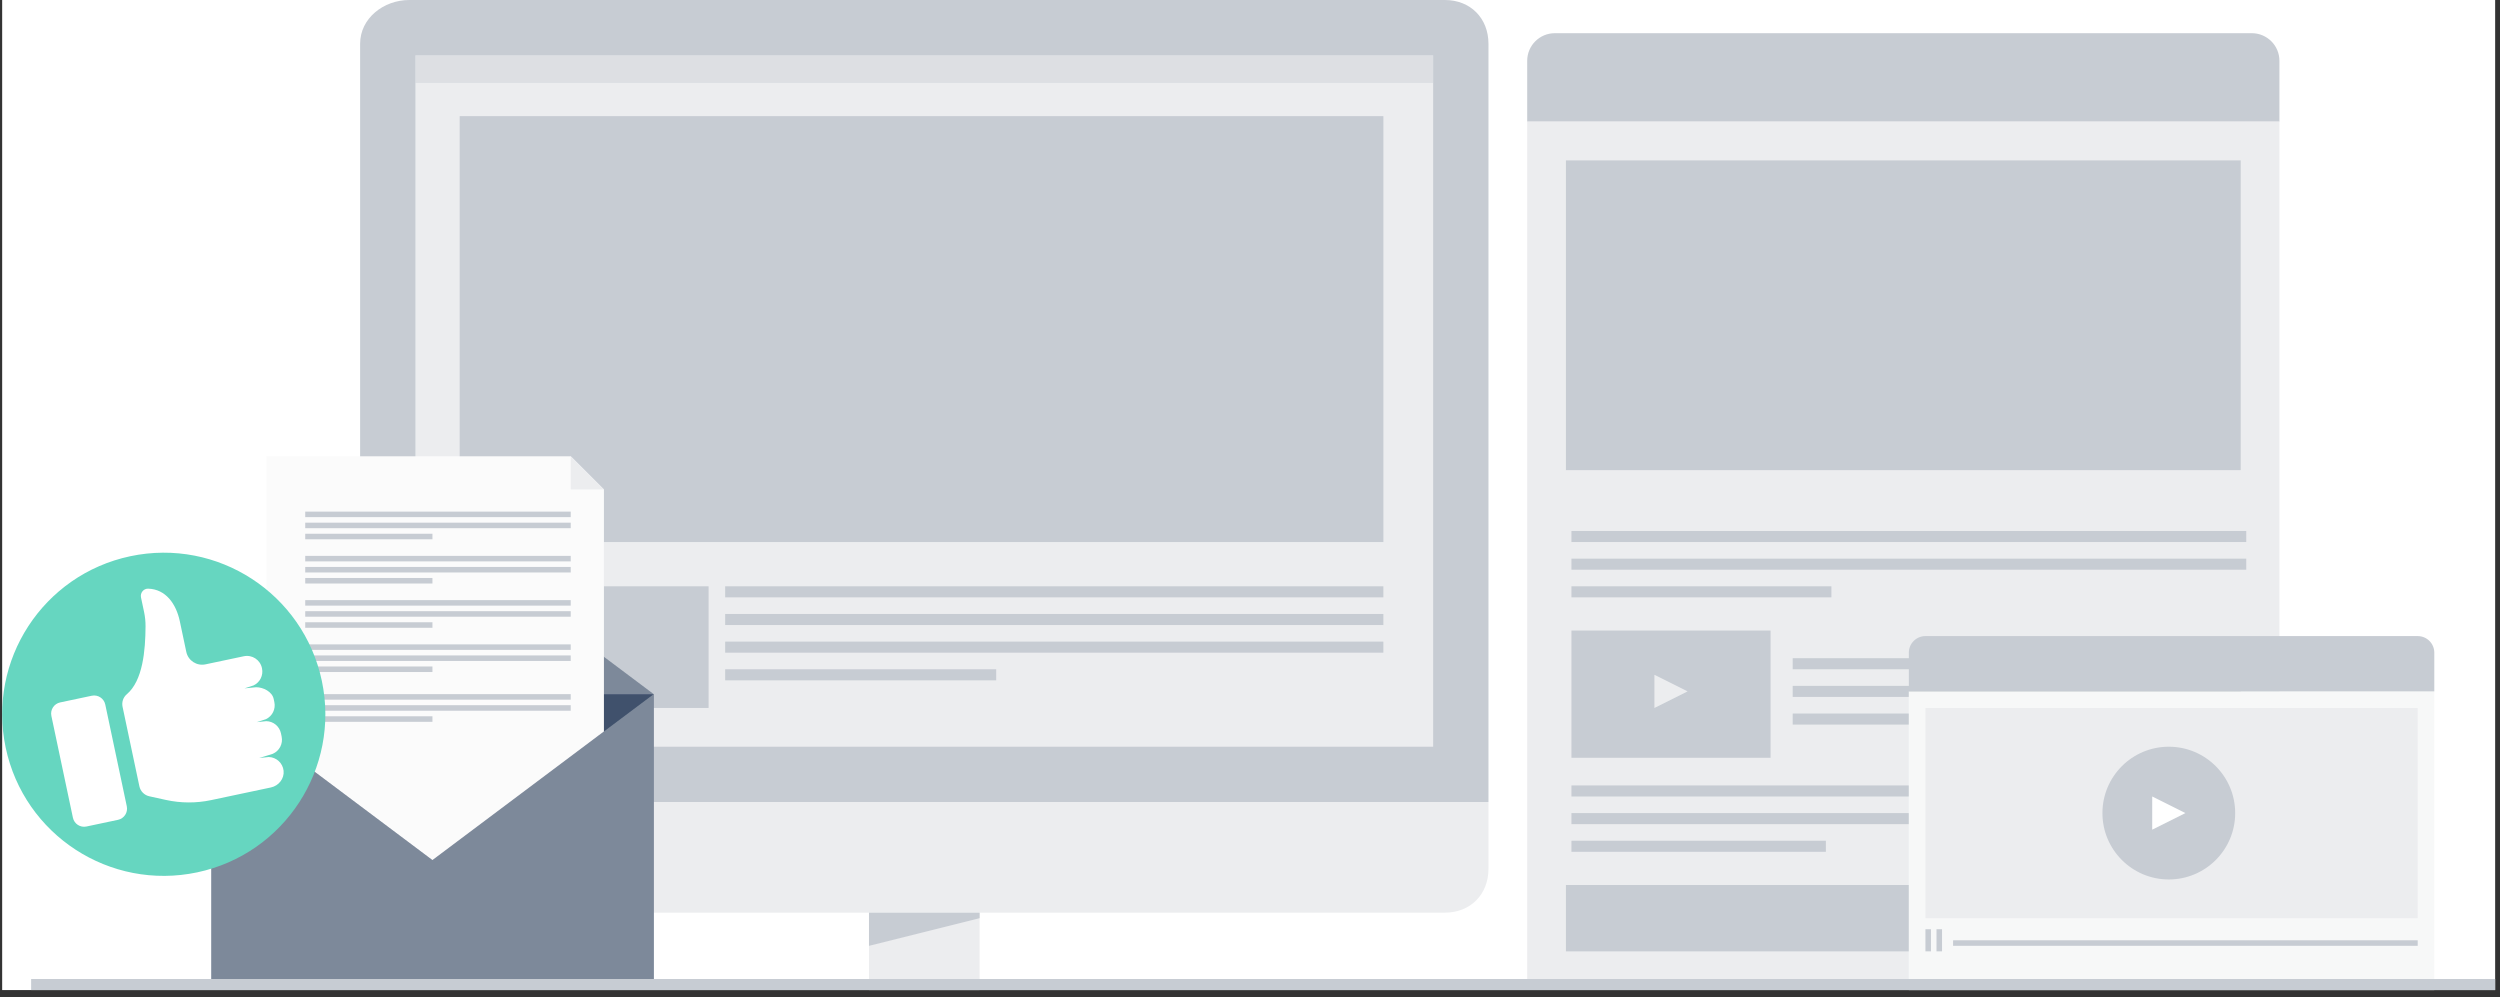 <svg width="331" height="132" viewBox="0 0 331 132" fill="none" xmlns="http://www.w3.org/2000/svg">
<rect x="0" y="0" width="331" height="132" fill="#333333" stroke="none"/>
<g id="210415-zenloop-Article-Graphic-4-Neukundengewinnung-SocialMedia" clip-path="url(#clip0)">
<rect width="330.07" height="131.083" transform="translate(0.287)" fill="white"/>
<g id="Group 1477">
<path id="Fill 1" fill-rule="evenodd" clip-rule="evenodd" d="M301.797 8.055C301.797 6.033 300.157 4.394 298.135 4.394H205.862C203.839 4.394 202.2 6.033 202.2 8.055V16.11H301.797V8.055Z" fill="#C7CCD3"/>
<path id="Fill 3" fill-rule="evenodd" clip-rule="evenodd" d="M202.2 130.354H301.797V16.111H202.2V130.354Z" fill="#ECEDEF"/>
<path id="Fill 5" fill-rule="evenodd" clip-rule="evenodd" d="M207.327 62.246H296.67V21.235H207.327V62.246Z" fill="#C7CCD3"/>
<path id="Fill 6" fill-rule="evenodd" clip-rule="evenodd" d="M208.059 68.107H297.403V66.643H208.059V68.107Z" fill="#ECEDEF"/>
<path id="Fill 7" fill-rule="evenodd" clip-rule="evenodd" d="M208.059 71.766H297.403V70.302H208.059V71.766Z" fill="#C7CCD3"/>
<path id="Fill 8" fill-rule="evenodd" clip-rule="evenodd" d="M208.059 75.431H297.403V73.967H208.059V75.431Z" fill="#C7CCD3"/>
<path id="Fill 9" fill-rule="evenodd" clip-rule="evenodd" d="M208.059 79.091H242.478V77.626H208.059V79.091Z" fill="#C7CCD3"/>
<path id="Fill 10" fill-rule="evenodd" clip-rule="evenodd" d="M237.352 84.951H296.67V83.486H237.352V84.951Z" fill="#ECEDEF"/>
<path id="Fill 11" fill-rule="evenodd" clip-rule="evenodd" d="M237.352 88.61H296.67V87.145H237.352V88.61Z" fill="#C7CCD3"/>
<path id="Fill 12" fill-rule="evenodd" clip-rule="evenodd" d="M237.352 92.274H296.67V90.81H237.352V92.274Z" fill="#C7CCD3"/>
<path id="Fill 13" fill-rule="evenodd" clip-rule="evenodd" d="M237.352 95.935H260.054V94.471H237.352V95.935Z" fill="#C7CCD3"/>
<path id="Fill 14" fill-rule="evenodd" clip-rule="evenodd" d="M208.059 105.456H296.67V103.991H208.059V105.456Z" fill="#C7CCD3"/>
<path id="Fill 15" fill-rule="evenodd" clip-rule="evenodd" d="M208.059 109.117H296.67V107.652H208.059V109.117Z" fill="#C7CCD3"/>
<path id="Fill 16" fill-rule="evenodd" clip-rule="evenodd" d="M208.059 112.778H241.746V111.313H208.059V112.778Z" fill="#C7CCD3"/>
<path id="Fill 22" fill-rule="evenodd" clip-rule="evenodd" d="M207.327 125.961H297.403V117.173H207.327V125.961Z" fill="#C7CCD3"/>
<path id="Fill 23" fill-rule="evenodd" clip-rule="evenodd" d="M280.559 123.761H295.206V119.367H280.559V123.761Z" fill="#7D899A"/>
<path id="Fill 24" fill-rule="evenodd" clip-rule="evenodd" d="M197.074 5.803C197.074 2.41 194.69 0 191.297 0H54.189C50.796 0 47.679 2.41 47.679 5.803V106.187H197.074V5.803Z" fill="#C7CCD3"/>
<path id="Fill 25" fill-rule="evenodd" clip-rule="evenodd" d="M55.002 98.864H189.75V7.323H55.002V98.864Z" fill="#ECEDEF"/>
<path id="Fill 26" fill-rule="evenodd" clip-rule="evenodd" d="M47.679 106.188V115.032C47.679 118.424 50.796 120.835 54.189 120.835H191.297C194.69 120.835 197.074 118.424 197.074 115.032V106.188H47.679Z" fill="#ECEDEF"/>
<path id="Fill 27" fill-rule="evenodd" clip-rule="evenodd" d="M115.053 131.087H129.7V120.835H115.053V131.087Z" fill="#ECEDEF"/>
<path id="Fill 28" fill-rule="evenodd" clip-rule="evenodd" d="M129.7 121.567L115.053 125.229V120.835H129.7V121.567Z" fill="#C7CCD3"/>
<path id="Fill 31" fill-rule="evenodd" clip-rule="evenodd" d="M252.73 131.085H322.301V91.54H252.73V131.085Z" fill="white"/>
<path id="Fill 31_2" opacity="0.4" fill-rule="evenodd" clip-rule="evenodd" d="M252.73 131.085H322.301V91.54H252.73V131.085Z" fill="#ECEDEF"/>
<path id="Fill 30" fill-rule="evenodd" clip-rule="evenodd" d="M322.301 86.415C322.301 85.201 321.318 84.218 320.104 84.218H254.927C253.715 84.218 252.73 85.201 252.73 86.415V91.541H322.301V86.415Z" fill="#C7CCD3"/>
<path id="Fill 29" fill-rule="evenodd" clip-rule="evenodd" d="M60.861 71.767H183.16V15.378H60.861V71.767Z" fill="#C7CCD3"/>
<path id="Fill 32" fill-rule="evenodd" clip-rule="evenodd" d="M254.927 121.569H320.104V93.74H254.927V121.569Z" fill="#ECEDEF"/>
<path id="Fill 33" fill-rule="evenodd" clip-rule="evenodd" d="M278.362 107.653C278.362 102.8 282.297 98.865 287.15 98.865C292.003 98.865 295.938 102.8 295.938 107.653C295.938 112.506 292.003 116.441 287.15 116.441C282.297 116.441 278.362 112.506 278.362 107.653Z" fill="#C7CCD3"/>
<path id="Fill 34" fill-rule="evenodd" clip-rule="evenodd" d="M284.953 105.454L289.347 107.651L284.953 109.848V105.454Z" fill="white"/>
<path id="Fill 35" fill-rule="evenodd" clip-rule="evenodd" d="M258.589 125.226H320.104V124.494H258.589V125.226Z" fill="#C7CCD3"/>
<path id="Fill 36" fill-rule="evenodd" clip-rule="evenodd" d="M254.927 125.96H255.66V123.031H254.927V125.96Z" fill="#C7CCD3"/>
<path id="Fill 37" fill-rule="evenodd" clip-rule="evenodd" d="M256.392 125.96H257.125V123.031H256.392V125.96Z" fill="#C7CCD3"/>
<path id="Fill 45" fill-rule="evenodd" clip-rule="evenodd" d="M208.059 100.33H234.423V83.486H208.059V100.33Z" fill="#C7CCD3"/>
<path id="Fill 46" fill-rule="evenodd" clip-rule="evenodd" d="M219.043 89.342L223.437 91.538L219.043 93.736V89.342Z" fill="#ECEDEF"/>
<path id="Fill 47" opacity="0.4" fill-rule="evenodd" clip-rule="evenodd" d="M55.002 10.985H189.75V7.323H55.002V10.985Z" fill="#C7CCD3"/>
<path id="Fill 48" fill-rule="evenodd" clip-rule="evenodd" d="M60.861 93.737H93.816V77.626H60.861V93.737Z" fill="#C7CCD3"/>
<path id="Fill 49" fill-rule="evenodd" clip-rule="evenodd" d="M96.013 79.091H183.159V77.626H96.013V79.091Z" fill="#C7CCD3"/>
<path id="Fill 50" fill-rule="evenodd" clip-rule="evenodd" d="M96.013 82.755H183.159V81.29H96.013V82.755Z" fill="#C7CCD3"/>
<path id="Fill 51" fill-rule="evenodd" clip-rule="evenodd" d="M96.013 86.415H183.159V84.95H96.013V86.415Z" fill="#C7CCD3"/>
<path id="Fill 52" fill-rule="evenodd" clip-rule="evenodd" d="M96.013 90.076H131.896V88.611H96.013V90.076Z" fill="#C7CCD3"/>
<path id="Fill 62" fill-rule="evenodd" clip-rule="evenodd" d="M27.963 129.985H86.549V91.904H27.963V129.985Z" fill="#7D899A"/>
<path id="Fill 63" fill-rule="evenodd" clip-rule="evenodd" d="M57.255 129.985H86.549V91.904H57.255V129.985Z" fill="#7D899A"/>
<path id="Fill 64" fill-rule="evenodd" clip-rule="evenodd" d="M57.256 113.874L27.963 91.904H57.256H86.549L57.256 113.874Z" fill="#40516C"/>
<path id="Fill 65" fill-rule="evenodd" clip-rule="evenodd" d="M57.256 69.933L86.549 91.902H57.256H27.963L57.256 69.933Z" fill="#7D899A"/>
<path id="Fill 66" fill-rule="evenodd" clip-rule="evenodd" d="M79.958 64.809V96.848L57.256 113.875L35.286 97.398V60.415H75.564L79.958 64.809Z" fill="white"/>
<path id="Fill 66_2" opacity="0.2" fill-rule="evenodd" clip-rule="evenodd" d="M79.958 64.809V96.848L57.256 113.875L35.286 97.398V60.415H75.564L79.958 64.809Z" fill="#ECEDEF"/>
<path id="Fill 67" fill-rule="evenodd" clip-rule="evenodd" d="M79.958 64.809H75.564V60.415L79.958 64.809Z" fill="#ECEDEF"/>
<path id="Fill 68" fill-rule="evenodd" clip-rule="evenodd" d="M40.412 68.469H75.564V67.737H40.412V68.469Z" fill="#C7CCD3"/>
<path id="Fill 69" fill-rule="evenodd" clip-rule="evenodd" d="M40.412 69.934H75.564V69.202H40.412V69.934Z" fill="#C7CCD3"/>
<path id="Fill 70" fill-rule="evenodd" clip-rule="evenodd" d="M40.412 71.401H57.256V70.669H40.412V71.401Z" fill="#C7CCD3"/>
<path id="Fill 71" fill-rule="evenodd" clip-rule="evenodd" d="M40.412 74.329H75.564V73.597H40.412V74.329Z" fill="#C7CCD3"/>
<path id="Fill 72" fill-rule="evenodd" clip-rule="evenodd" d="M40.412 75.796H75.564V75.064H40.412V75.796Z" fill="#C7CCD3"/>
<path id="Fill 73" fill-rule="evenodd" clip-rule="evenodd" d="M40.412 77.257H57.256V76.525H40.412V77.257Z" fill="#C7CCD3"/>
<path id="Fill 74" fill-rule="evenodd" clip-rule="evenodd" d="M40.412 80.187H75.564V79.455H40.412V80.187Z" fill="#C7CCD3"/>
<path id="Fill 75" fill-rule="evenodd" clip-rule="evenodd" d="M40.412 81.653H75.564V80.921H40.412V81.653Z" fill="#C7CCD3"/>
<path id="Fill 76" fill-rule="evenodd" clip-rule="evenodd" d="M40.412 83.118H57.256V82.386H40.412V83.118Z" fill="#C7CCD3"/>
<path id="Fill 77" fill-rule="evenodd" clip-rule="evenodd" d="M40.412 86.046H75.564V85.314H40.412V86.046Z" fill="#C7CCD3"/>
<path id="Fill 78" fill-rule="evenodd" clip-rule="evenodd" d="M40.412 87.511H75.564V86.779H40.412V87.511Z" fill="#C7CCD3"/>
<path id="Fill 79" fill-rule="evenodd" clip-rule="evenodd" d="M40.412 88.975H57.256V88.243H40.412V88.975Z" fill="#C7CCD3"/>
<path id="Fill 80" fill-rule="evenodd" clip-rule="evenodd" d="M40.412 92.637H75.564V91.904H40.412V92.637Z" fill="#C7CCD3"/>
<path id="Fill 81" fill-rule="evenodd" clip-rule="evenodd" d="M40.412 94.101H75.564V93.368H40.412V94.101Z" fill="#C7CCD3"/>
<path id="Fill 82" fill-rule="evenodd" clip-rule="evenodd" d="M40.412 95.569H57.256V94.836H40.412V95.569Z" fill="#C7CCD3"/>
<path id="Fill 83" fill-rule="evenodd" clip-rule="evenodd" d="M26.11 115.5C14.552 117.945 3.199 110.557 0.754 98.999C-1.691 87.441 5.696 76.088 17.255 73.643C28.813 71.198 40.166 78.586 42.611 90.144C45.056 101.702 37.668 113.055 26.11 115.5Z" fill="#66D6C0"/>
<path id="Path" fill-rule="evenodd" clip-rule="evenodd" d="M14.551 105.625C14.358 104.711 13.461 104.127 12.546 104.32C11.633 104.514 11.049 105.411 11.243 106.325C11.436 107.238 12.333 107.822 13.246 107.629C14.16 107.435 14.744 106.538 14.551 105.625Z" fill="white"/>
<path id="Path_2" fill-rule="evenodd" clip-rule="evenodd" d="M13.937 93.278L16.788 106.757C16.96 107.572 16.439 108.372 15.624 108.545L11.442 109.43C10.627 109.602 9.827 109.081 9.654 108.266L6.802 94.787C6.63 93.973 7.151 93.172 7.966 93L12.149 92.115C12.964 91.943 13.764 92.464 13.937 93.278Z" fill="white"/>
<path id="Path_3" fill-rule="evenodd" clip-rule="evenodd" d="M35.208 95.22L34.004 95.611L35.263 95.481C36.202 95.504 37.003 96.169 37.198 97.089L37.289 97.524C37.489 98.467 36.998 99.42 36.114 99.805L34.321 100.359L35.579 100.23C36.589 100.254 37.439 101.022 37.548 102.049C37.658 103.098 36.895 104.043 35.863 104.261L27.941 105.937C25.972 106.354 23.936 106.345 21.969 105.912L19.766 105.427C19.107 105.282 18.594 104.764 18.454 104.104L16.227 93.575C16.097 92.96 16.311 92.323 16.79 91.917C18.906 90.124 19.255 86.144 19.27 82.904C19.273 82.272 19.206 81.643 19.076 81.025L18.668 79.099C18.541 78.499 19.003 77.921 19.617 77.939C21.945 78.007 23.318 79.944 23.807 82.251L24.665 86.307C24.91 87.465 26.047 88.205 27.205 87.96L32.277 86.888C33.373 86.655 34.45 87.356 34.682 88.452L34.691 88.495C34.886 89.415 34.423 90.348 33.574 90.749L32.371 91.14L33.906 90.991C34.869 90.985 36.033 91.588 36.233 92.53L36.325 92.966C36.52 93.885 36.057 94.818 35.208 95.22Z" fill="white"/>
<path id="Fill 61" fill-rule="evenodd" clip-rule="evenodd" d="M4.122 131.087H330.357V129.622H4.122V131.087Z" fill="#C7CCD3"/>
</g>
</g>
<defs>
<clipPath id="clip0">
<rect width="330.07" height="131.083" fill="white" transform="translate(0.287)"/>
</clipPath>
</defs>
</svg>
